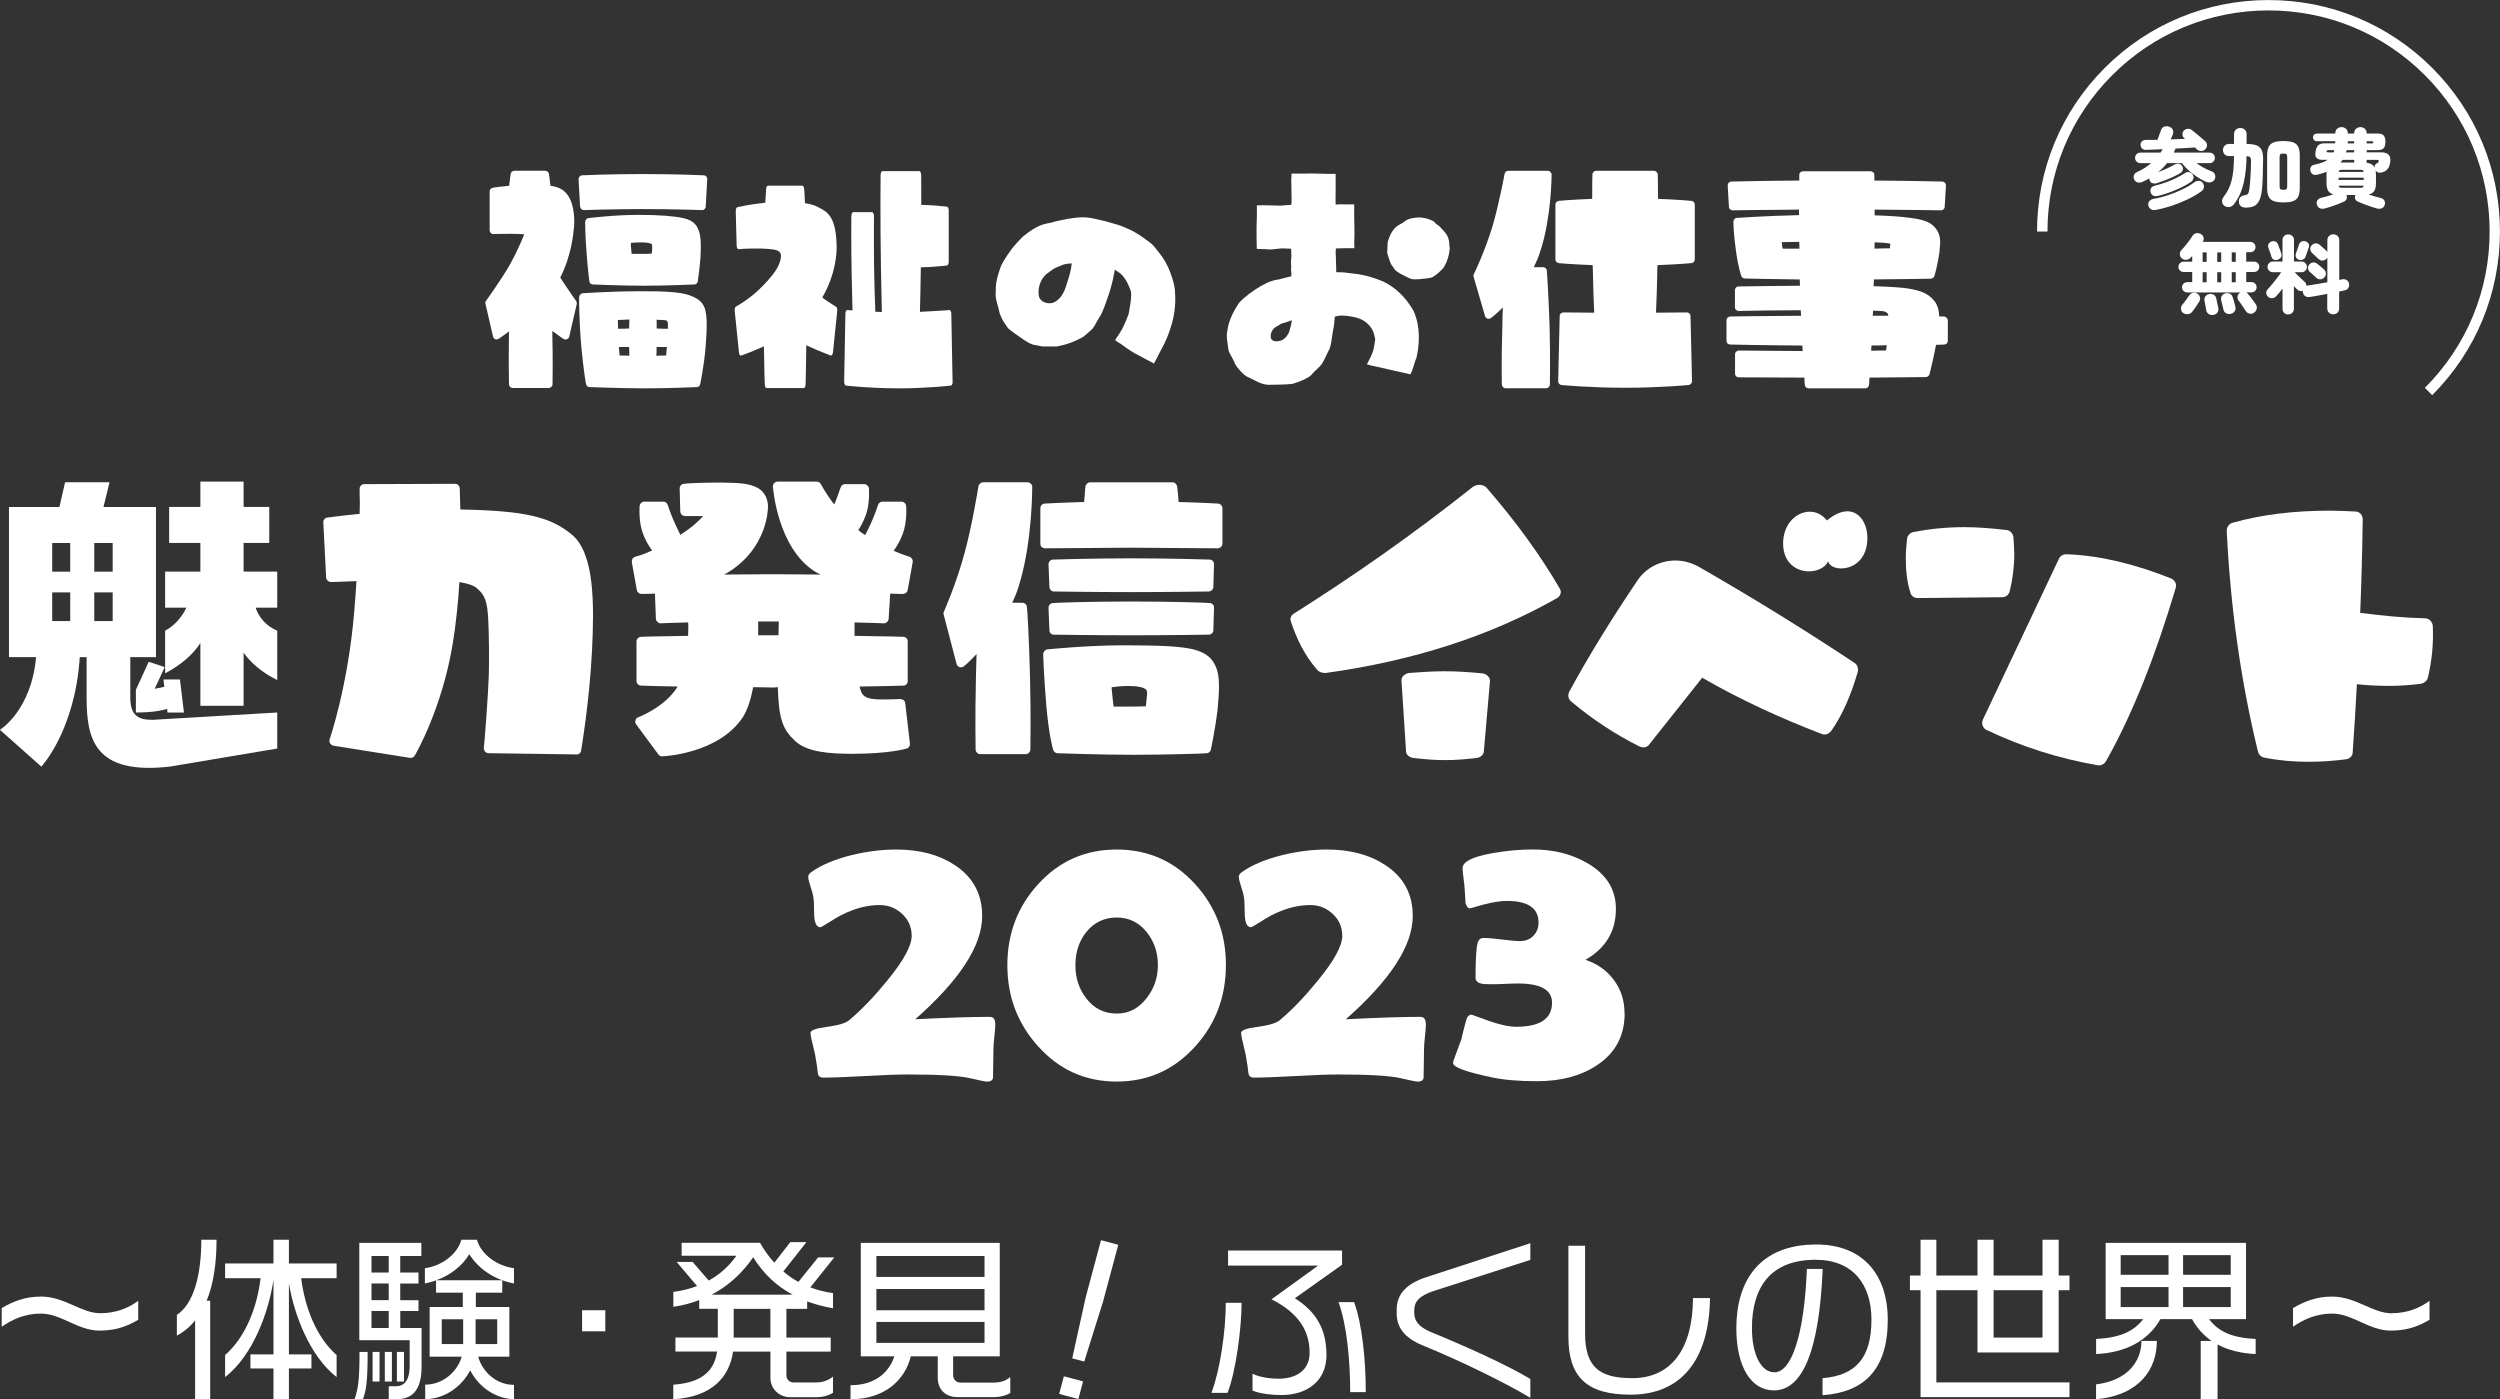 <?xml version="1.0" encoding="UTF-8"?>
<svg id="_レイヤー_2" data-name="レイヤー 2" xmlns="http://www.w3.org/2000/svg" viewBox="0 0 479.47 268.36">
  <rect x="0" y="0" width="479.47" height="268.36" fill="#333333" stroke="none"/>
  <defs>
    <style>
      .cls-1 {
        fill: #fff;
      }
    </style>
  </defs>
  <g id="_レイヤー_1-2" data-name="レイヤー 1">
    <g>
      <g>
        <path class="cls-1" d="m110.48,57.72c.1.14.14.29.14.43v.14l-1.44,6.24c-.05.24-.24.43-.43.53-.24.1-.48.05-.67-.05-.1-.05-.91-.62-2.16-1.54.14,5.76.05,10.18.05,10.22,0,.38-.34.72-.72.72h-6.91c-.43,0-.72-.34-.72-.72,0-.05-.1-4.42,0-10.13-1.1.86-1.92,1.34-2.02,1.44-.19.1-.43.14-.62.05-.24-.1-.38-.29-.43-.53l-1.44-6.24s-.05-.1-.05-.14c0-.14.05-.29.14-.43.05-.05,2.88-3.98,4.56-6.91,1.3-2.3,2.3-4.66,2.78-5.86-.62-.05-1.54-.1-2.5-.1-2.26,0-3.36.05-3.36.05-.19.05-.38-.05-.53-.19s-.24-.34-.24-.53v-7.49c0-.34.29-.62.62-.67.1-.05,1.58-.24,3.12-.38.14-1.34.29-2.21.29-2.26.05-.38.38-.62.72-.62h5.9c.34,0,.67.24.72.62,0,.05.14.91.29,2.26.82.1,1.58.34,2.11.67,2.06,1.2,2.45,4.18,2.45,6.19,0,.96-.1,1.68-.14,1.82,0,.29-.38,4.7-2.54,8.93,1.49,2.3,3.02,4.46,3.02,4.46Zm.77-18.1l-.29-5.23c0-.19.1-.38.19-.53.14-.14.34-.24.53-.24.05,0,4.99-.24,11.62-.24s11.62.24,11.67.24c.19,0,.38.1.48.24.14.14.19.34.19.53l-.29,5.23c0,.38-.34.72-.72.67-.05,0-5.52-.19-11.33-.19s-11.23.19-11.28.19c-.38.05-.72-.29-.77-.67Zm23.91,19.49c.24.72.38,1.73.38,3.22,0,1.2-.1,2.69-.24,4.56-.29,3.22-.96,6.62-1.01,6.77-.05.34-.34.58-.67.58-.05,0-5.23.24-9.84.24s-10.66-.24-10.7-.24c-.34,0-.62-.24-.67-.53-.05-.1-.38-1.82-.91-7.1-.48-5.42-.43-9.6-.43-9.65.05-.38.34-.67.67-.72.05,0,5.47-.38,10.99-.38,4.75-.05,7.82.19,9.36.72,1.49.53,2.54,1.1,3.07,2.54Zm-1.15-14.88c.38.96.48,2.5.34,5.09-.19,2.5-.53,4.56-.53,4.66-.05.34-.34.58-.67.58-.05,0-5.47.24-9.6.24s-9.79-.24-9.84-.24c-.34,0-.62-.24-.67-.58,0-.1-.29-1.87-.53-5.33-.29-3.5-.29-6.1-.29-6.1,0-.05,0-.1.05-.14,0-.14.1-.19.14-.29t.05-.1c.1-.1.24-.19.38-.19.05,0,4.9-.62,9.65-.62,3.98,0,6.87.24,8.54.62,1.92.43,2.59,1.3,2.98,2.4Zm-15.46,18.82c.62,0,1.34,0,2.11-.05,0-.58.05-1.15.05-1.73-1.01.05-1.73.1-2.21.1,0,.48,0,1.1.05,1.68Zm.14,3.5c.05.72.1,1.25.14,1.63.38,0,1.1,0,1.87.05,0-.53,0-1.1-.05-1.68h-1.97Zm6.29-19.73c-.14-.1-.53-.34-2.06-.34-.58,0-1.3.05-1.92.1v.72c.05.62.1,1.06.14,1.39h2.02c.91,0,1.49,0,1.82-.05.05-.19.1-.48.1-.82v-.38c0-.29,0-.53-.1-.62Zm.91,21.41c.77-.05,1.54-.05,1.87-.05.05-.38.1-.96.14-1.63h-1.97c0,.58,0,1.15-.05,1.68Zm2.21-5.18v-.77c0-.82-.29-.82-.48-.86-.38-.05-1.01-.05-1.68-.1v1.68c.77.05,1.49.05,2.16.05Z"/>
        <path class="cls-1" d="m160.57,59.64l-.82,7.97c-.05.38-.24.62-.41.58-.05-.05-2.16-.77-4.7-1.97-.05,4.56-.14,7.49-.14,7.54-.02.38-.17.67-.36.67h-7.1c-.19,0-.36-.29-.36-.67,0-.05-.12-2.93-.17-7.34-2.33,1.06-4.2,1.73-4.37,1.78-.19.05-.36-.19-.41-.58l-.82-7.97c-.05-.38.07-.77.24-.86.05,0,2.9-1.58,5.21-4.03,1.25-1.3,2.62-2.83,3.12-4.27.36-.96.31-1.49.29-1.63-.07-.38-.22-.62-.79-.86-.96-.29-2.9-.34-3.7-.34-.94,0-2.33,0-3.62.14-.19,0-.36-.29-.38-.67l-.17-6.62c-.02-.38.12-.72.31-.77.02,0,2.47-.58,5.35-.86.1-1.63.17-2.59.17-2.69.02-.34.19-.58.36-.58h6.58c.17,0,.31.24.34.58.02.1.1,1.1.17,2.78,1.06.14,1.97.43,2.64.82,1.92.96,3.29,2.06,3.43,7.34.02,1.39-.14,5.42-2.76,9.94,1.44,1.06,2.62,1.73,2.62,1.73.19.1.31.48.26.86Z"/>
        <path class="cls-1" d="m182.72,73.18c0,.38-.14.72-.34.77-.05,0-4.46.53-10.06.53s-10.03-.53-10.08-.53c-.19-.05-.34-.38-.34-.77l.24-13.06c0-.19.05-.34.12-.48.07-.14.17-.19.26-.19,0,0,.38.05.98.1-.05-1.92-.12-4.51-.17-7.34-.1-6-.05-10.75-.05-10.8.02-.38.17-.72.36-.72h3.62c.1,0,.17.1.24.24.07.1.12.29.12.48,0,.05-.05,3.89.02,9.89.05,3.07.14,6.19.24,8.5.41,0,.82,0,1.25.05-.07-2.5-.12-5.28-.17-8.26-.17-10.03-.07-17.95-.07-18.05,0-.38.17-.72.36-.72h7.06c.19,0,.36.34.36.72,0,.05.02,2.26.02,5.76l1.54.05c1.27.05,3.36.29,3.38.29.19.05.34.34.34.72v9.84c0,.38-.14.67-.34.72-.02,0-1.63.19-3.31.29l-1.68.05c-.02.1-.02.19-.02.34-.05,2.98-.1,5.76-.17,8.21,3.17-.14,5.62-.34,5.64-.34.1,0,.19.05.26.19.07.14.12.29.12.48l.24,13.06Z"/>
        <path class="cls-1" d="m225.34,55.94c.38,4.08-.91,8.16-2.93,11.67-.34.72-.72,1.44-1.1,2.11-.62-.38-1.78-.91-2.69-1.44-1.2-.58-2.3-1.3-3.36-2.11-.43-.34-1.01-.58-1.39-.96.58-.91,1.25-1.78,1.68-2.78.34-.72.62-1.44.91-2.21.19-1.3.53-2.54.48-3.89,0-.62-.34-1.2-.58-1.78-.34-.72-.77-1.44-1.34-1.97-.38-.34-.82-.58-1.2-.86-.24,1.15-.43,2.3-.77,3.41-.34,1.3-.82,2.5-1.25,3.74-.29.72-.58,1.49-1.06,2.16-.53.77-.82,1.78-1.63,2.4-.43.34-.82.77-1.25,1.1-1.58.96-3.36,1.58-5.18,1.92h-2.59c-.48,0-.91-.19-1.34-.24-1.1-.1-1.97-.77-2.83-1.34-.86-.62-1.78-1.2-2.59-1.92-.53-.77-1.1-1.54-1.44-2.45-.24-.43-.24-.91-.38-1.34-.29-1.06-.67-2.11-.53-3.22-.05-1.15.14-2.3.48-3.36.24-.72.43-1.49.82-2.16.58-1.01,1.2-1.92,1.87-2.83.62-.77,1.3-1.49,2.02-2.21,1.2-.96,2.45-1.87,3.94-2.35.72-.24,1.49-.24,2.16-.53,1.73-.38,3.41-.77,5.18-.82,1.06-.05,2.16.19,3.17.43.96.19,1.87.43,2.78.72.96.24,1.92.58,2.83,1.01,1.54.62,2.93,1.63,4.27,2.64.67.48,1.15,1.15,1.63,1.78,1.06,1.25,1.87,2.69,2.4,4.22.38,1.1.77,2.26.82,3.46Zm-19.78-5.42c-.96.05-1.49.1-2.35.53-.43.14-.86.34-1.25.58-.43.34-.86.62-1.3.96-1.15,1.01-1.63,2.64-1.44,4.08.14.96,1.1,1.49,2.02,1.49.82.05,1.54-.48,2.06-1.06.72-.82,1.06-1.82,1.34-2.83.43-1.2.77-2.45.91-3.74Z"/>
        <path class="cls-1" d="m271.57,68.81c-.38,1.01-.58,2.06-1.06,2.98-1.34-.29-4.42-1.01-6.62-1.49-.58-.1-1.15-.24-1.73-.43.48-.96,1.06-1.92,1.3-3.02.1-.58.24-1.2.29-1.78-.1-.48-.19-.96-.38-1.44-.34-.86-1.01-1.63-1.82-2.11-.91-.58-1.97-.77-3.02-.91-.86-.1-1.73-.19-2.54.14-.05.86-.14,1.78-.34,2.69-.24,1.2-.24,2.45-.72,3.6-.48.86-.82,1.78-1.34,2.64-.58.86-1.49,1.44-2.16,2.3-.34.34-.77.48-1.15.72-.77.38-1.58.67-2.35.91-1.49.19-2.98.14-4.46.19-1.49.05-2.74-.86-4.03-1.44-.58-.19-1.01-.67-1.44-1.1-.53-.58-1.1-1.2-1.34-1.97-.34-.82-1.01-1.54-1.1-2.45-.1-1.1-.43-2.21-.19-3.26.1-.53.14-1.01.29-1.49.38-1.25.96-2.45,1.68-3.55.29-.53.72-.91,1.15-1.3,1.39-1.2,2.93-2.26,4.56-3.02.67-.29,1.39-.53,2.16-.62.82-.19,1.63-.43,2.45-.62.1-.43-.1-.91-.05-1.34.1-.58-.1-1.15,0-1.78.1-.58.05-1.49,0-2.16-.67,0-1.58-.1-1.97-.05-.77.05-1.54.24-2.3.19-.77-.1-1.54-.05-2.3-.1-.05-1.2-.05-2.74-.05-4.08.05-1.44.1-2.88.05-4.27,1.49-.05,2.88,0,4.27.05.77,0,1.49-.14,2.3-.14.1-.29.1-.58.1-.91-.05-1.1,0-2.21-.05-3.31-.05-.58.05-1.44.05-1.78h2.4c2.02-.1,4.03.1,6.05.05v3.31c-.05.86,0,1.73,0,2.59.67-.1,1.34-.05,1.97-.05h1.58c0,.43.05.91,0,1.39,0,1.2.05,2.4.05,3.6.05,1.15-.1,2.26,0,3.41h-1.73c-.58.05-1.2,0-1.82.05-.14.77.05,1.58,0,2.35,0,.72.1,1.49.05,2.21,1.2-.05,2.35.14,3.55.29,1.87.19,3.74.77,5.47,1.49,2.3,1.1,4.22,2.98,5.52,5.14.48.67.67,1.44.91,2.21.62,2.45.48,5.04-.1,7.49Zm-23.81-7.39c-.58.19-1.15.43-1.78.58-.24.05-.43.19-.67.34-.38.24-.86.43-1.15.82-.38.48-.58,1.15-.38,1.78.19.43.86.62,1.39.48.96-.05,1.68-.86,2.06-1.73.24-.72.43-1.49.53-2.26Zm30.29-13.73c-.14,1.34-.53,2.69-1.3,3.79-.53.53-1.06,1.1-1.73,1.49-.38.34-.96.34-1.44.43-.91.1-1.87.24-2.78.14-.77-.24-1.44-.67-2.16-1.01-.43-.29-1.01-.53-1.25-1.01-.19-.38-.53-.62-.67-1.01-.24-.53-.38-1.15-.58-1.68-.14-.38-.1-.77-.05-1.1.05-.58-.05-1.2.19-1.73.38-1.25,1.1-2.45,2.3-3.02.43-.19.77-.48,1.1-.72.48-.29,1.06-.43,1.63-.48,1.25-.24,2.54.1,3.65.67.24.24.43.48.72.67.48.24.77.77,1.2,1.15.58.58.96,1.34,1.06,2.16-.05.43.1.82.1,1.25Z"/>
        <path class="cls-1" d="m295.47,48.02c-.34,1.15-.82,2.21-1.3,3.22h1.78c.38,0,.67.29.72.62,0,.05.34,4.9.53,10.94.14,6.1.05,10.9.05,10.95,0,.38-.34.72-.72.72h-7.78c-.38,0-.67-.34-.72-.72,0-.05-.1-4.85.1-10.95,0-1.34.05-2.64.1-3.84-1.25,1.25-2.16,1.97-2.26,2.02-.19.14-.48.19-.67.14-.24-.1-.43-.29-.48-.48l-2.21-7.58c-.05-.14-.05-.34.05-.48.05-.05,2.06-4.22,3.55-9.07,1.25-4.22,2.35-10.08,2.35-10.13.05-.38.34-.62.72-.62h7.58c.19,0,.38.1.48.24.14.1.24.29.24.48,0,.34-.05,8.16-2.11,14.54Zm29.57-8.78v10.51c0,.38-.29.67-.67.72-.05,0-2.64.24-6.48.38-.05.58-.05,1.15-.05,1.78-.05,2.59-.14,5.09-.24,7.34l5.9-.05c.38,0,.72.29.72.72l.29,12.48c0,.34-.29.67-.62.72-.05,0-5.42.53-12.24.53s-12.14-.53-12.19-.53c-.38-.05-.62-.38-.62-.72l.29-12.48c0-.43.34-.72.72-.72l5.9.05c-.1-2.26-.19-4.75-.24-7.34,0-.62-.05-1.2-.05-1.78-3.84-.14-6.48-.38-6.48-.38-.38-.05-.67-.34-.67-.72v-10.51c0-.38.29-.67.67-.72,0,0,2.59-.24,6.38-.38,0-2.88.05-4.61.05-4.66,0-.38.34-.72.72-.72h11.09c.38,0,.72.34.72.72,0,.05.05,1.78.05,4.66,3.79.14,6.34.38,6.38.38.38.05.67.34.67.72Z"/>
        <path class="cls-1" d="m373.57,61.42v3.94c0,.43-.34.72-.72.72,0,0-.58.05-1.54.05-.58,3.02-1.25,5.62-1.25,5.66-.1.29-.38.53-.72.53-.05,0-5.09.05-10.8.1-.05.86-.05,1.34-.1,1.39,0,.38-.34.67-.67.67h-10.94c-.34,0-.67-.29-.67-.67-.05-.05-.05-.53-.1-1.39l-12.58-.05c-.43,0-.72-.29-.72-.72v-3.7c0-.14.05-.34.19-.48.14-.14.34-.24.53-.24l12.24.1c0-.34,0-.72-.05-1.06-8.06-.05-13.78-.19-13.83-.19-.43,0-.72-.29-.72-.72v-3.94c0-.38.29-.67.72-.72.05,0,5.66-.1,13.58-.14,0-.34-.05-.72-.05-1.06-4.56,0-10.32.1-11.91.14-.19,0-.38-.1-.53-.24-.14-.1-.19-.29-.19-.48v-3.26c0-.38.29-.72.67-.72,2.21-.05,7.73-.1,11.81-.14,0-.38-.05-.77-.05-1.15v-.05c-5.52-.05-10.46-.19-10.56-.19-.29,0-.53-.19-.62-.43-.05-.05-.58-1.49-1.06-4.9-.48-3.41-.48-5.47-.48-5.57,0-.38.29-.72.67-.72.05,0,5.42-.38,11.91-.53v-1.06c-6.87.05-12.62.14-12.72.14-.38,0-.72-.29-.72-.67l-.24-4.08c0-.19.05-.38.19-.53.14-.14.34-.24.53-.24.05,0,5.57-.14,13.01-.19v-1.06c0-.43.34-.72.72-.72h12.96c.38,0,.72.29.72.72v1.06c7.49.05,12.96.19,13.01.19.19,0,.38.1.53.24.14.14.19.34.19.53l-.24,4.08c0,.38-.34.67-.72.67-.1,0-5.81-.1-12.72-.14v1.1c2.88.1,5.14.24,6.77.48,3.22.38,4.27,1.1,5.04,2.16.86,1.15.86,2.26.62,4.42-.34,2.45-.91,4.46-.96,4.56-.1.29-.34.48-.67.53-.05,0-5.23.1-10.94.14v.05c0,.43-.05.82-.05,1.25,3.17.1,5.28.24,6.53.43,3.12.48,4.13,1.3,4.99,2.26.72.77,1.01,1.87,1.06,3.12h.91c.38.05.72.34.72.72Zm-32.21-13.73h.19-.19Zm3.7-1.3c-1.39,0-2.59.05-3.36.05.05.14.05.24.05.24.05.53.1.82.14,1.01h3.22c0-.43,0-.86-.05-1.3Zm13.83,20.88c1.39-.05,2.54-.05,2.83-.05.05-.24.1-.58.14-1.01-.91.05-1.92.05-2.93.05-.05.34-.05.67-.05,1.01Zm.29-6.72h2.98c-.05-.14-.05-.29-.1-.38-.05-.14-.34-.38-.86-.48-.38-.05-1.2-.1-1.97-.1,0,.34-.05.62-.05.96Zm.34-12.87c1.44-.05,2.59-.05,2.93-.05,0-.19.05-.43.1-.72,0-.1-.1-.24-.34-.24-.53-.1-1.44-.14-2.69-.19v1.2Z"/>
      </g>
      <g>
        <path class="cls-1" d="m24.99,133.77c0,3.33,1.38,4.29,4.22,4.29l23.96-1.41v6.91l-20.56,3.46c-14.54,1.67-16-5.32-16-13.25v-7.74h-1.31c-.92,14.14-7.37,21-7.37,21l-7.95-7.06s6.02-3.64,6.94-13.94H1.72v-28.8h9.68l1.08-4.74h8.52l-1.15,4.74h10.06v28.8h-4.92v7.74Zm-11.52-24.13v-5.5h-3.46v5.5h3.46Zm0,9.47v-5.5h-3.46v5.5h3.46Zm8.14-9.47v-5.5h-3.53v5.5h3.53Zm0,9.47v-5.5h-3.53v5.5h3.53Zm9.98,8.83l-1.92,4.16c.77-.13,1.38-.26,1.84-.38l-.15-1.41h3.15l.77,6.34h-3.15l-.08-.7c-1,.32-2.84.7-5.99.7v-4.35l2.46-5.38,3.07,1.02Zm15.13-23.81v5.5h6.45v6.91h-4.15c.61,1.86,2,3.52,4.15,4.42v9.47c-3.07-1.54-5.07-3.33-6.45-5.25v10.18h-8.29v-12.03c-1.31,2.05-3.46,4.03-6.76,5.82v-8.19c1.69-.9,3.23-2.56,4.07-4.42h-4.07v-6.91h6.76v-5.5h-5.99v-6.91h5.99v-4.86h8.29v4.86h4.92v6.91h-4.92Z"/>
        <path class="cls-1" d="m113.55,124.59c-.48,10.02-2.1,19.26-2.1,19.38-.06.42-.48.78-.9.72l-16.86-.24c-.24,0-.48-.12-.66-.3-.12-.18-.24-.42-.24-.66.06-.12.84-10.14.96-13.98.06-2.34.06-7.98-.12-10.8-.18-3.18-.54-4.56-2.22-5.94-.66-.54-1.86-.9-3.3-1.14-.24,3.9-.66,8.1-1.32,12.06-2.04,12.18-7.02,20.88-7.26,21.24-.18.3-.54.48-.9.42l-14.7-2.34c-.24-.06-.48-.24-.6-.42-.18-.24-.18-.54-.12-.78.06-.12,3.6-10.56,4.74-24.66.18-2.1.3-3.96.42-5.7-1.38.06-2.94.12-4.86.18-.48,0-.9-.36-.96-.84l-.54-10.56c-.06-.48.3-.9.72-.96.06,0,2.52-.36,6.24-.72.06-1.44.06-2.7,0-3.96v-.84c0-.54.42-.9.9-.9l17.4-.06c.48,0,.84.36.9.84,0,.06.06,1.56.12,4.08,12.36.24,17.28,1.38,21.42,4.86,4.32,3.6,4.26,13.26,3.84,22.02Z"/>
        <path class="cls-1" d="m173.61,134.85l.9,7.74c.06.42-.18.84-.6.96-.12.06-3.48,1.02-10.32,1.02-4.44,0-8.88-.3-11.16-2.52-2.16-2.04-3.06-3.9-3.24-9.9v-.36c-.36.06-.72.06-1.08.06-1.26,0-2.46-.06-3.66-.06-.42,2.28-1.08,4.32-1.98,5.76-4.62,6.96-15,7.5-15.42,7.5-.3.06-.6-.12-.78-.36l-4.26-5.76c-.18-.24-.24-.54-.12-.78.06-.3.24-.48.54-.6.06,0,5.16-1.98,7.5-5.82,0,0,0-.06.06-.06-4.32-.06-6.96-.18-7.02-.18-.48,0-.9-.36-.9-.9v-7.56c0-.48.42-.9.9-.9.06,0,3.54-.12,9-.18.06-1.32.06-2.28,0-2.58-3.12.06-5.22.18-5.28.18-.24,0-.48-.12-.6-.3-.18-.12-.3-.36-.3-.6l-.18-4.8c-1.5.06-2.52.06-2.64.06-.42-.06-.78-.36-.84-.78l-.96-5.34v-.12c0-.42.24-.78.66-.9,1.2-.3,2.22-.72,3.24-1.2-.54-.72-1.26-1.86-1.74-3.18-.9-2.34-.66-5.22-.66-5.34.06-.48.42-.84.9-.84h3.66c.36,0,.72.24.84.66,0,0,.6,1.8,1.14,3,.42.96.96,2.04,1.26,2.7,2.22-1.38,3.6-2.7,4.38-3.6h-3.42c-.54,0-.9-.36-.96-.84l-.12-4.44c0-.48.36-.9.84-.9.12-.06,2.88-.24,7.08-.24,3.66.06,5.34.12,7.14,1.08,1.98,1.2,1.92,3.48,1.86,3.84,0,.54-.3,7.56-7.26,12.06-.36.24-.78.48-1.14.66,2.76,0,5.94-.06,9.24-.06s6.42.06,9.24.06c-.36-.18-.78-.42-1.2-.66-7.02-4.62-7.86-15.72-7.92-16.2,0-.24.06-.48.24-.66.18-.18.42-.3.66-.3h7.5c.36,0,.66.18.84.54,0,0,.9,1.74,2.52,3.84,0-.06.06-.18.12-.24.54-1.26,1.08-3.06,1.14-3.06.12-.36.42-.6.84-.6h3.66c.42,0,.84.36.9.78,0,.12.24,3.06-.66,5.34-.42,1.08-.9,1.98-1.38,2.7.42.36.84.66,1.32.96.3-.6.9-1.74,1.32-2.76.54-1.2,1.14-3,1.14-3,.12-.42.48-.66.84-.66h3.66c.48,0,.84.36.9.84,0,.12.24,3-.66,5.34-.48,1.38-1.2,2.52-1.74,3.24.96.42,1.98.84,3.06,1.14.42.18.66.6.6,1.02l-.96,5.34c-.06.42-.42.72-.84.78-.12,0-1.08,0-2.52-.06l-.3,4.86c-.06.48-.48.84-.96.84-.06,0-2.28-.12-5.58-.18v2.58c5.7.06,9.3.18,9.36.18.48,0,.84.42.84.9v7.56c0,.54-.36.9-.84.9-.06,0-3.3.12-8.4.18.12.42.18.72.3.96.42,1.02,1.14,1.38,3.12,1.5,1.68.06,4.32-.06,4.38-.06.48,0,.9.3.96.78Zm-28.2-15.66v2.64h3.9c0-1.08.06-1.98.06-2.64h-3.96Zm10.32-25.92h.06c-.06-.06-.06-.12-.06-.12v-.06.18Z"/>
        <path class="cls-1" d="m195.63,111.58c-.36,1.38-.9,2.76-1.5,4.02h1.92c.48,0,.9.36.9.84.06.06.42,6.06.6,13.62.18,7.62.06,13.62.06,13.68,0,.48-.42.9-.9.9h-8.7c-.48,0-.9-.42-.9-.9,0-.06-.12-6.06.06-13.68.06-1.62.06-3.18.12-4.62-1.32,1.44-2.28,2.22-2.4,2.34-.24.18-.54.24-.84.18-.3-.12-.54-.36-.6-.66l-2.46-9.42c-.06-.18-.06-.42.06-.6,0-.06,2.34-5.22,3.96-11.28,1.44-5.28,2.64-12.66,2.64-12.72.06-.42.48-.78.9-.78h8.52c.24,0,.48.12.66.3.18.18.24.36.24.6,0,.42,0,10.2-2.34,18.18Zm38.82-14.1v6.78c0,.24-.12.48-.3.66-.18.12-.36.24-.6.24l-16.68-.12-16.44.12c-.24,0-.48-.12-.66-.24-.18-.18-.24-.42-.24-.66v-6.78c0-.48.36-.9.84-.9.06,0,3-.18,7.56-.3.12-1.86.24-2.88.24-3,.12-.42.48-.78.9-.78h15.78c.48,0,.84.36.9.78,0,.06.18,1.08.3,3,4.56.12,7.5.3,7.56.3.42,0,.84.42.84.9Zm-1.14,30.72c.3.78.48,1.86.48,3.42,0,1.26-.12,2.82-.3,4.74-.36,3-1.2,7.2-1.26,7.38-.06.42-.42.72-.84.72-.06.06-7.74.3-14.04.3s-14.46-.3-14.52-.3c-.42,0-.72-.3-.84-.66-.06-.12-.84-2.88-1.32-8.52-.48-5.58-.6-9.78-.6-9.78,0-.48.36-.9.84-.96.06,0,7.44-.78,14.76-.78s10.98.24,13.2.78c2.76.72,3.78,1.92,4.44,3.66Zm-32.04-15.66l-.18-4.26c0-.54.36-.96.9-.96.06,0,7.08-.24,14.94-.24s15,.24,15.06.24c.48,0,.9.42.84.96l-.12,4.26c0,.48-.42.9-.9.9-.06,0-7.92.12-14.88.12s-14.7-.12-14.82-.12c-.48,0-.84-.42-.84-.9Zm-.18,4.02c0-.48.36-.9.9-.9.06-.06,7.08-.3,14.94-.3s15,.24,15.06.3c.48,0,.9.42.84.9l-.12,4.32c0,.48-.42.84-.9.84-.06,0-7.92.12-14.88.12s-14.7-.12-14.82-.12c-.48,0-.84-.36-.84-.84l-.18-4.32Zm18.9,16.08c-.06-.18-.12-.66-1.44-.9-.42-.12-1.38-.18-2.16-.18-1.2,0-2.34.12-3.18.24v.36c.12,1.5.3,2.64.36,3.36h3.18c1.56,0,2.52-.06,3-.06.06-.42.12-.96.18-1.56v-.18c.06-.3.06-.54.06-.72v-.36Z"/>
        <path class="cls-1" d="m254.04,129.06c-.58,0-1.16-.24-1.45-.64-2.31-2.64-3.86-5.76-5.01-9.2,0-.16-.1-.24-.1-.4,0-.48.29-.96.77-1.2,11.28-7.12,22.75-15.12,34.22-24.24.39-.24.77-.4,1.25-.4.58,0,1.16.24,1.45.64,5.69,6.56,10.31,12.96,13.98,19.28.1.16.19.4.19.64,0,.48-.29.96-.77,1.2-12.82,7.28-27.57,12-44.25,14.32h-.29Zm15.62,14.96l-.87-13.44v-.16c0-.72.77-1.28,1.54-1.36,2.22-.16,4.53-.32,6.65-.32,2.51,0,4.82.16,7.23.4.96.08,1.64.8,1.54,1.6l-1.16,13.28c0,.72-.67,1.28-1.45,1.36-2.02.24-4.05.4-5.98.4-2.02,0-3.95-.16-5.98-.4-.87-.08-1.54-.64-1.54-1.36Z"/>
        <path class="cls-1" d="m301.34,134.54c-.4-.32-.56-.72-.56-1.2,0-.16.08-.4.16-.64,3.6-6.64,7.92-13.68,13.04-21.28,1.68-2.56,4.48-3.92,7.36-3.92,1.44,0,2.96.4,4.32,1.12,10.32,5.92,20.32,12.08,30.08,18.56.48.32.72,1.04.56,1.68-1.28,4.4-2.96,8.32-5.12,11.36-.48.56-1.12.8-1.76.56-7.92-3.04-15.6-6.56-22.96-10.8l-10.16,12.8c-.24.4-.72.56-1.12.56-.24,0-.48-.08-.72-.16-4.64-2.32-9.04-5.2-13.12-8.64Zm45.6-24.96c-2.4,0-4.96-1.6-4.96-5.36s2.56-6.08,5.12-6.08c1.2,0,2.4.56,3.28,1.68,1.44-1.2,2.8-1.76,3.92-1.76,2.32,0,3.84,2.32,3.84,5.12,0,4.24-2.8,5.84-5.04,5.84-1.2,0-2.24-.48-2.48-1.36-.56,1.2-2.08,1.92-3.68,1.92Z"/>
        <path class="cls-1" d="m367.83,114.7c-.72,0-1.28-.4-1.44-1.04-.64-2-.88-4.16-.88-6.4,0-1.28.08-2.56.24-3.92.08-.64.56-1.12,1.12-1.28,3.28-.64,6.56-.96,9.84-.96,2.72,0,5.44.24,8.16.56.64.08,1.2.64,1.28,1.36.08,1.12.16,2.16.16,3.2,0,2.56-.32,4.96-.88,7.2-.16.64-.72,1.12-1.44,1.12l-16.16.16Zm13.12,25.28c-.48-.24-.8-.8-.8-1.28,0-.24.08-.48.16-.72l14.56-30.8c.24-.56.8-.88,1.44-.88,6.72.24,13.44,2,20.08,4.64.72.32,1.12,1.04.88,1.84-3.76,12.64-8.16,24-13.36,33.2-.32.56-.96.88-1.52.8-7.44-1.28-14.56-3.52-21.44-6.8Z"/>
        <path class="cls-1" d="m465.62,130.02c-.16.56-.64.96-1.28,1.12-1.92.24-3.92.4-6,.4s-4.16-.08-6.32-.32c-.24,4.4-.48,8.72-.8,13.04,0,.72-.56,1.28-1.28,1.36-2.4.32-4.8.48-7.2.48-2.88,0-5.68-.24-8.48-.8-.56-.08-1.04-.56-1.2-1.12-3.28-13.44-5.28-27.6-6-42.4,0-.72.48-1.36,1.12-1.52,5.68-1.6,11.92-2.32,18.56-2.32,1.6,0,3.28.08,4.96.16.88,0,1.44.72,1.44,1.52-.08,6.08-.24,12.08-.48,17.92,4.4.56,8.48.96,12.4,1.04.8,0,1.44.64,1.52,1.44.16,3.44-.16,6.72-.96,10Z"/>
      </g>
      <g>
        <path class="cls-1" d="m190.89,196.33c0,.54-.06,1.35-.18,2.43-.12,1.08-.18,1.9-.18,2.46s-.01,1.45-.04,2.65c-.02,1.21-.04,2.1-.04,2.69s-.39.88-1.16.88c-.28,0-1.38-.22-3.3-.67-2.13-.47-6.12-.7-11.95-.7-1.81,0-4.51.1-8.12.3-3.61.2-6.29.3-8.05.3-.61,0-.95-.29-1.02-.88-.07-.8-.25-1.98-.53-3.55-.59-2.39-.88-3.76-.88-4.11,0-.52.98-.9,2.95-1.16,2.3-.3,3.77-.73,4.43-1.27,2.37-1.99,4.79-4.51,7.28-7.56,3.16-3.84,4.75-6.73,4.75-8.65,0-1.66-.6-3.06-1.81-4.2-1.21-1.14-2.64-1.71-4.31-1.71-1.88,0-3.74.38-5.59,1.12-1.24.47-2.54,1.15-3.9,2.04-1.15.73-1.78,1.09-1.9,1.09-.8,0-1.2-.94-1.2-2.81,0-1.45-.06-2.51-.18-3.16-.05-.3-.22-.94-.53-1.9-.28-.82-.42-1.43-.42-1.83,0-.3.2-.6.6-.88,1.95-1.38,4.55-2.47,7.8-3.27,2.91-.7,5.73-1.05,8.47-1.05,4.45,0,8.18.98,11.18,2.95,3.54,2.3,5.31,5.57,5.31,9.81,0,5.65-4.28,12.25-12.83,19.79,6.07-.3,10.83-.46,14.27-.46.7,0,1.05.43,1.05,1.3Z"/>
        <path class="cls-1" d="m235.11,185.11c0,6.05-1.96,11.24-5.87,15.57-4.06,4.5-9.08,6.75-15.08,6.75s-11.02-2.25-15.05-6.75c-3.94-4.34-5.91-9.53-5.91-15.57s1.97-11.25,5.91-15.54c4.03-4.43,9.05-6.64,15.05-6.64s11.02,2.21,15.05,6.64c3.94,4.31,5.91,9.49,5.91,15.54Zm-13.04,0c0-2.41-.7-4.51-2.11-6.29-1.5-1.9-3.43-2.85-5.8-2.85s-4.36.94-5.84,2.81c-1.38,1.73-2.07,3.84-2.07,6.33s.69,4.56,2.07,6.36c1.5,1.95,3.45,2.92,5.84,2.92s4.22-1,5.77-2.99c1.43-1.83,2.14-3.93,2.14-6.29Z"/>
        <path class="cls-1" d="m273.47,196.33c0,.54-.06,1.35-.18,2.43-.12,1.08-.18,1.9-.18,2.46s-.01,1.45-.04,2.65c-.02,1.21-.04,2.1-.04,2.69s-.39.88-1.16.88c-.28,0-1.38-.22-3.3-.67-2.13-.47-6.12-.7-11.95-.7-1.81,0-4.51.1-8.12.3-3.61.2-6.29.3-8.05.3-.61,0-.95-.29-1.02-.88-.07-.8-.25-1.98-.53-3.55-.59-2.39-.88-3.76-.88-4.11,0-.52.98-.9,2.95-1.16,2.3-.3,3.77-.73,4.43-1.27,2.37-1.99,4.79-4.51,7.28-7.56,3.16-3.84,4.75-6.73,4.75-8.65,0-1.66-.6-3.06-1.81-4.2-1.21-1.14-2.64-1.71-4.31-1.71-1.88,0-3.74.38-5.59,1.12-1.24.47-2.54,1.15-3.9,2.04-1.15.73-1.78,1.09-1.9,1.09-.8,0-1.2-.94-1.2-2.81,0-1.45-.06-2.51-.18-3.16-.05-.3-.22-.94-.53-1.9-.28-.82-.42-1.43-.42-1.83,0-.3.2-.6.6-.88,1.95-1.38,4.55-2.47,7.8-3.27,2.91-.7,5.73-1.05,8.47-1.05,4.45,0,8.18.98,11.18,2.95,3.54,2.3,5.31,5.57,5.31,9.81,0,5.65-4.28,12.25-12.83,19.79,6.07-.3,10.83-.46,14.27-.46.7,0,1.05.43,1.05,1.3Z"/>
        <path class="cls-1" d="m311.59,194.32c0,4.34-1.79,7.68-5.38,10.02-3.05,2.02-6.86,3.02-11.43,3.02-3.52,0-6.41-.25-8.68-.74-4.95-1.03-7.42-1.95-7.42-2.74,0-.14.05-.35.14-.63.33-.87.81-2.17,1.44-3.9.19-.87.52-2.16.98-3.87.21-.59.56-.88,1.05-.88-.07,0,.98.39,3.15,1.16s3.94,1.16,5.33,1.16c4.59,0,6.89-1.53,6.89-4.61,0-2.46-2.18-3.69-6.54-3.69-.59,0-1.36.02-2.32.07-.96.05-1.59.07-1.9.07-1.43,0-2.21-.01-2.36-.04-1.03-.12-1.55-.52-1.55-1.2,0-3.59.14-5.84.42-6.75.19-.59.56-.88,1.12-.88.8,0,1.97.1,3.53.3,1.56.2,2.72.3,3.5.3,1.01,0,1.85-.33,2.51-1s1-1.52,1-2.55c0-2.77-2.02-4.15-6.05-4.15-1.69,0-3.97.46-6.86,1.37-.12.02-.22.04-.32.04-.3,0-.56-.33-.77-.98-.05-.98-.12-2.11-.21-3.38-.02-.28-.09-.84-.21-1.69-.09-.68-.14-1.23-.14-1.65,0-1.24,1.92-2.2,5.77-2.88,2.65-.47,5.21-.7,7.7-.7,3.98,0,7.48.88,10.48,2.64,3.63,2.11,5.45,5.03,5.45,8.75,0,4.29-1.95,7.55-5.84,9.77,2.3.77,4.12,2.07,5.47,3.9s2.02,3.94,2.02,6.33Z"/>
      </g>
      <g>
        <g>
          <path class="cls-1" d="m413.78,35.1c-.37.11-.69.12-.95.04-.26-.08-.44-.26-.55-.53-.05-.15-.08-.29-.07-.41-.21.12-.43.24-.65.36s-.45.23-.68.33c-.33.15-.64.18-.94.09s-.51-.29-.64-.58c-.12-.3-.13-.58-.02-.84s.33-.47.67-.61c.46-.2.91-.44,1.35-.72s.86-.6,1.25-.94h-2.06c-.27,0-.51-.1-.71-.3-.2-.2-.3-.43-.3-.71s.1-.52.3-.72c.2-.19.43-.29.71-.29h3.88c.15-.23.29-.45.39-.66-.61.03-1.2.06-1.75.08s-1.03.04-1.44.05c-.31.01-.55-.07-.74-.25-.19-.18-.29-.42-.3-.72-.01-.25.08-.47.26-.65.19-.18.43-.28.72-.29.32,0,.67,0,1.05,0,.38,0,.79-.01,1.22-.02.07-.19.15-.42.25-.69s.19-.52.27-.74.13-.35.14-.38c.13-.4.36-.64.67-.73s.63-.08.94.04c.35.12.58.33.68.63s.1.6-.02.9c-.03.08-.09.2-.17.38-.08.18-.15.35-.23.51.48-.01.96-.03,1.44-.05.48-.02.92-.04,1.34-.05l-.16-.13c-.21-.16-.33-.38-.36-.66-.03-.27.05-.53.25-.76.16-.2.4-.32.7-.37s.57.02.81.21c.21.15.48.37.81.64.33.27.66.55.99.83.33.28.59.51.79.68.23.21.35.47.36.77.01.31-.11.58-.36.82-.22.21-.49.31-.81.3-.32-.01-.59-.13-.81-.35-.09-.1-.2-.21-.33-.33-.47.03-1.03.07-1.69.11s-1.33.07-2.05.11c-.04.13-.1.26-.16.39-.06.13-.12.26-.17.38h6.88c.29,0,.52.1.72.29.19.19.29.43.29.72s-.1.51-.29.71c-.19.2-.43.3-.72.3h-2.5c.42.33.87.62,1.36.88.49.26,1.02.5,1.59.72.27.11.47.31.58.61.11.3.09.59-.05.87-.16.32-.41.51-.75.58-.33.07-.67.04-1-.11-.5-.22-1.04-.52-1.62-.9-.58-.38-1.12-.8-1.64-1.27-.52-.47-.94-.93-1.28-1.39h-2.85c-.48.61-1.05,1.19-1.71,1.73.56-.21,1.12-.44,1.69-.7s1.06-.51,1.46-.75c.24-.14.5-.19.78-.16.28.04.5.18.65.42.16.24.21.49.15.75-.07.26-.21.46-.44.6-.41.25-.86.5-1.37.73s-1.03.46-1.56.66c-.53.2-1.04.38-1.52.53Zm-.31,5.15c-.4.08-.72.03-.97-.13-.25-.16-.41-.41-.48-.72-.05-.32.01-.59.2-.82.19-.23.45-.38.79-.44.92-.15,1.87-.39,2.84-.72.97-.32,1.89-.7,2.77-1.13s1.63-.88,2.25-1.35c.27-.2.57-.28.88-.26.31.02.56.16.73.41.17.24.24.51.21.81-.04.3-.17.54-.4.72-.75.56-1.62,1.08-2.61,1.56-.99.48-2.03.9-3.1,1.26-1.07.36-2.11.63-3.11.81Zm.41-2.68c-.76.16-1.23-.07-1.42-.71-.09-.29-.06-.55.09-.78.15-.24.39-.39.72-.47.67-.15,1.35-.36,2.05-.61.7-.25,1.37-.53,2.01-.84s1.2-.62,1.69-.94c.25-.19.52-.26.8-.21.28.05.5.19.67.44.19.26.25.53.18.79s-.22.48-.48.66c-.53.36-1.15.72-1.87,1.06-.72.35-1.46.66-2.23.94-.77.28-1.5.5-2.2.67Z"/>
          <path class="cls-1" d="m430.69,39.82c-.36,0-.66-.09-.9-.27-.24-.18-.37-.45-.4-.81-.03-.35.05-.64.24-.87.19-.23.49-.37.88-.43.21-.03.37-.08.48-.14.11-.06.2-.18.26-.37s.13-.48.18-.87c.03-.21.07-.52.1-.93.03-.41.06-.87.09-1.37s.05-1.01.07-1.52c.02-.51.03-.97.03-1.37,0-.33-.05-.56-.16-.7-.1-.14-.34-.21-.7-.22-.02,1.98-.21,3.74-.58,5.26-.36,1.52-.98,2.85-1.86,3.99-.21.27-.49.44-.83.5-.35.06-.66,0-.95-.21-.26-.19-.42-.44-.46-.76s.03-.6.21-.86c.39-.52.72-1.04.99-1.56.26-.53.47-1.1.62-1.71.15-.61.27-1.3.34-2.06s.11-1.63.12-2.61h-.97c-.35,0-.63-.11-.84-.34-.21-.22-.31-.5-.31-.81s.1-.59.31-.82c.21-.23.49-.35.84-.35h.97v-1.86c0-.37.12-.67.35-.88.23-.21.52-.32.86-.32s.61.11.85.32c.24.21.35.51.35.88v1.86c.79,0,1.41.09,1.88.26s.79.47,1,.9c.2.42.3,1.02.29,1.78-.01,1.13-.03,2.21-.07,3.24-.03,1.03-.08,1.88-.15,2.53-.1.92-.27,1.63-.52,2.14-.25.5-.58.86-1,1.06-.42.2-.96.3-1.6.3Zm7.25-1c-.79,0-1.41-.08-1.87-.25s-.78-.46-.97-.88c-.19-.42-.29-.98-.29-1.69v-6.12c0-.72.1-1.29.29-1.7.19-.41.52-.7.97-.87s1.08-.26,1.87-.26,1.41.09,1.87.26.78.46.97.87c.19.41.29.98.29,1.7v6.12c0,.71-.1,1.28-.29,1.69-.19.42-.52.71-.97.88s-1.08.25-1.87.25Zm0-2.42c.3,0,.49-.04.58-.12.09-.08.14-.28.14-.58v-5.54c0-.3-.05-.49-.14-.58-.09-.09-.29-.13-.58-.13s-.51.04-.6.13-.14.28-.14.58v5.54c0,.31.05.5.14.58.09.08.29.12.6.12Z"/>
          <path class="cls-1" d="m445.89,39.97c-.37.1-.69.09-.95-.02-.26-.11-.46-.33-.58-.66-.1-.32-.07-.6.09-.86.16-.25.4-.42.72-.49.34-.08.72-.17,1.13-.29s.82-.24,1.22-.39c-.48-.12-.82-.35-1.02-.69-.2-.34-.3-.84-.3-1.5v-1.87c0-.09,0-.18.02-.25-.53.21-1.1.39-1.73.54-.34.08-.63.07-.86-.03-.24-.1-.4-.3-.5-.61-.1-.28-.08-.55.04-.79.13-.24.34-.39.65-.46.58-.12,1.08-.26,1.51-.41.43-.15.79-.33,1.1-.54h-1.05c-.46,0-.82-.11-1.07-.34-.25-.22-.32-.63-.21-1.23.09-.58.27-.99.54-1.23.27-.24.65-.36,1.12-.36h2.11c0-.07,0-.13,0-.2,0-.07,0-.14,0-.21h-3.55c-.2,0-.37-.07-.51-.21-.14-.14-.21-.31-.21-.52s.07-.38.22-.53.34-.21.57-.21h3.49v-.05c0-.36.12-.65.35-.86.24-.21.52-.32.85-.32s.61.11.85.32c.24.21.35.5.35.86v.05h1.22v-.05c0-.36.12-.65.35-.86s.52-.32.86-.32.61.11.84.32.35.5.35.86v.05h2.11c.53,0,.9.12,1.13.35.23.23.35.65.35,1.25s-.12,1-.35,1.23c-.24.23-.63.35-1.19.35h-2.04v.43h2.78c1.33,0,1.9.61,1.73,1.84-.07.5-.19.9-.38,1.18-.19.29-.41.49-.67.62-.26.13-.53.21-.81.26-.42.05-.74-.1-.95-.46.02.12.04.25.05.39s.02.28.02.44v1.6c0,.67-.11,1.18-.32,1.52-.21.35-.58.57-1.09.68.38.14.78.27,1.18.38.41.11.77.2,1.1.28.32.07.56.23.72.48.16.26.19.55.09.86-.11.33-.3.55-.57.66-.27.11-.59.12-.96.02-.34-.1-.74-.22-1.19-.37-.46-.15-.9-.31-1.34-.48-.44-.17-.81-.33-1.12-.47-.25-.12-.41-.3-.49-.53-.07-.24-.06-.47.04-.72h-1.71c.1.24.11.48.04.72-.07.24-.23.41-.48.53-.3.14-.67.3-1.11.47-.44.17-.89.33-1.34.48-.45.15-.85.27-1.2.37Zm.58-10.74h1.08c.02-.07.05-.13.07-.21s.05-.15.06-.22h-1.12c-.11,0-.19.01-.24.03-.05.02-.08.08-.11.18-.02.09,0,.15.05.17.06.03.12.04.2.04Zm2.04,5.28h4.82v-.43h-4.82v.43Zm.02-1.53h4.79c-.02-.19-.09-.3-.21-.35-.11-.05-.31-.07-.6-.07h-3.16c-.29,0-.49.02-.61.07s-.19.17-.21.35Zm.82,3.04h3.16c.29,0,.49-.02.6-.07.12-.05.18-.16.21-.34h-4.79c.02.18.09.29.21.34s.32.07.61.07Zm-.46-4.85h2.62v-.51h-2.22c-.07.09-.13.17-.2.25-.07.08-.13.17-.2.25Zm1.05-1.94h1.56v-.43h-1.45c-.01.08-.03.15-.05.22-.02.07-.04.14-.07.21Zm.31-1.73h1.25v-.41h-1.23c0,.08,0,.15,0,.21,0,.07,0,.13,0,.2Zm3.64,0h1.04c.15,0,.23-.07.23-.2,0-.14-.08-.21-.23-.21h-1.04v.41Zm1.53,4.64c-.03-.39.12-.67.44-.82.22-.1.33-.23.35-.4.03-.18-.07-.26-.31-.26h-2.01v.56c.41.05.73.15.98.3s.43.35.55.62Z"/>
          <path class="cls-1" d="m432.3,59.99c-.27.18-.57.22-.89.15s-.56-.25-.72-.53c-.1-.15-.24-.36-.41-.62-.18-.26-.35-.51-.53-.77-.18-.25-.32-.46-.44-.61-.17-.23-.22-.49-.18-.77.04-.28.18-.5.41-.65l.15-.1h-10.2c-.27,0-.51-.1-.71-.29s-.3-.43-.3-.7.1-.51.3-.7.43-.29.71-.29h.95v-1.94h-1.65c-.27,0-.51-.1-.7-.29s-.29-.42-.29-.7.1-.51.29-.7c.19-.19.42-.29.7-.29h1.65v-1.09s-.09.09-.13.13c-.04.04-.08.09-.12.15-.23.24-.51.39-.84.44s-.64-.05-.92-.29c-.23-.19-.35-.44-.36-.76-.01-.32.09-.58.3-.79.21-.22.45-.5.72-.83s.54-.67.79-1.01c.25-.34.45-.63.59-.86.19-.32.44-.5.76-.56.32-.05.61,0,.87.16.29.18.46.41.52.7.06.29,0,.56-.16.81h9.13c.29,0,.52.1.71.29.19.19.28.43.28.7s-.09.51-.28.7c-.19.19-.42.29-.71.29h-.79v1.81h1.51c.28,0,.52.1.71.29s.28.43.28.7-.09.51-.28.7c-.19.19-.42.29-.71.29h-1.51v1.94h1c.29,0,.52.1.71.29.19.19.28.43.28.7s-.09.51-.28.7c-.19.19-.42.29-.71.29h-1c.05.03.1.07.15.1.04.03.09.07.13.12.14.16.31.38.51.63.2.26.39.52.58.77.19.26.34.47.45.63.19.26.25.56.19.88-.06.32-.23.57-.52.75Zm-13.59.05c-.25-.19-.39-.44-.42-.76s.06-.6.25-.84c.12-.13.26-.3.42-.52.16-.21.32-.43.48-.66.16-.22.29-.41.4-.57.18-.26.41-.43.7-.51.29-.08.57-.04.85.11.27.14.45.37.53.67s.04.59-.12.86c-.1.16-.23.37-.4.62-.16.25-.33.5-.5.75-.17.25-.32.44-.44.58-.21.27-.48.44-.81.48-.33.05-.65-.03-.95-.24Zm3.73-9.82h.77v-1.81h-.77v1.81Zm0,3.92h.77v-1.94h-.77v1.94Zm2.06,6.25c-.32.07-.61.02-.88-.15s-.43-.41-.49-.72c-.01-.12-.04-.3-.09-.55-.05-.25-.1-.49-.14-.73s-.08-.42-.1-.54c-.07-.33-.01-.61.17-.86.17-.24.41-.39.71-.44.32-.07.61-.03.87.12.26.14.43.39.51.74.02.11.06.29.11.53.05.25.1.49.16.74.06.25.09.43.12.55.05.33,0,.61-.18.86s-.43.4-.76.46Zm.74-10.17h.76v-1.81h-.76v1.81Zm0,3.92h.76v-1.94h-.76v1.94Zm2.6,6.05c-.34.08-.64.04-.91-.12-.27-.15-.44-.38-.5-.69-.02-.12-.06-.3-.12-.53-.06-.24-.12-.47-.17-.7-.05-.23-.1-.41-.13-.53-.09-.33-.05-.62.1-.86.15-.25.38-.41.67-.49.32-.09.61-.07.88.06s.45.36.55.7c.04.11.1.29.17.53.07.24.13.48.2.72s.11.42.13.54c.09.32.05.61-.12.86-.17.26-.41.42-.73.5Zm.18-9.97h.77v-1.81h-.77v1.81Zm0,3.92h.77v-1.94h-.77v1.94Z"/>
          <path class="cls-1" d="m438.86,60.32c-.31,0-.57-.1-.78-.3-.21-.2-.32-.47-.32-.81v-3.87c-.21.29-.42.56-.63.81-.21.26-.41.48-.6.67-.21.23-.47.35-.77.37-.31.02-.57-.08-.79-.29-.21-.2-.32-.44-.33-.72-.01-.29.09-.53.3-.72.23-.24.51-.56.83-.95.32-.39.64-.79.96-1.21.32-.42.58-.78.77-1.09h-1.6c-.27,0-.51-.1-.72-.3-.2-.2-.3-.45-.3-.73s.1-.53.3-.72c.2-.2.44-.3.72-.3h1.86v-4.11c0-.34.11-.61.32-.8s.47-.29.78-.29.57.1.78.29.32.46.32.8v4.11h1.45c.29,0,.53.1.73.3.2.2.3.44.3.72s-.1.53-.3.73c-.2.2-.45.3-.73.3h-1.32c.2.2.42.42.67.67.25.25.49.48.72.69s.41.38.53.49c.24.21.35.47.33.77.05-.02.11-.04.16-.05.05-.01.1-.02.16-.03.52-.08,1.1-.17,1.75-.28.65-.11,1.3-.22,1.95-.33v-4.74s-.05.09-.07.12c-.03.04-.06.07-.09.11-.21.21-.46.32-.76.34-.3.02-.55-.08-.76-.29-.08-.08-.2-.19-.38-.35-.17-.16-.35-.32-.52-.49s-.29-.28-.37-.35c-.21-.19-.32-.42-.33-.71s.08-.53.28-.74c.2-.22.44-.34.72-.36s.54.06.78.25c.09.08.22.19.39.35.18.15.35.31.53.46.18.15.31.27.4.36.03.04.07.08.1.12s.06.08.08.12v-2.27c0-.35.11-.63.34-.83.22-.2.49-.3.8-.3s.59.1.81.3c.22.2.33.48.33.83v7.62c.11-.02.21-.04.31-.07s.19-.04.28-.05c.31-.07.59-.02.84.15s.4.39.44.67c.05.31.02.58-.12.82s-.35.39-.66.46c-.16.04-.34.08-.53.12s-.38.08-.58.12v3.24c0,.35-.11.63-.33.83-.22.2-.49.3-.81.3s-.57-.1-.8-.3c-.22-.2-.34-.48-.34-.83v-2.78c-.59.11-1.18.22-1.76.32-.58.1-1.11.19-1.6.27-.35.06-.65,0-.89-.18s-.39-.43-.44-.77c-.01-.04-.02-.08-.02-.12v-.12c-.17.06-.35.07-.53.03-.18-.03-.35-.12-.5-.26-.08-.08-.18-.17-.3-.29-.12-.12-.24-.24-.36-.39v4.33c0,.34-.11.61-.32.81-.21.2-.47.3-.78.3Zm-1.94-10.53c-.27.11-.53.12-.78.02s-.41-.28-.5-.55c-.03-.12-.09-.3-.16-.53-.08-.23-.16-.46-.24-.69-.08-.23-.15-.41-.19-.53-.09-.25-.08-.49.03-.71.11-.22.29-.38.54-.48.29-.1.55-.1.78,0,.24.1.4.29.5.55.04.11.11.28.19.51.08.23.16.46.25.69.08.23.14.41.17.53.09.27.08.52-.03.72-.11.21-.3.36-.56.44Zm3.95.02c-.26-.1-.44-.26-.54-.49-.09-.23-.09-.47,0-.71.04-.12.1-.29.18-.52.08-.22.16-.45.24-.67.08-.22.14-.39.17-.51.09-.29.26-.48.52-.59.26-.11.51-.12.76-.03.25.09.44.24.56.45.12.21.13.47.03.76-.04.13-.11.32-.19.55s-.17.47-.25.71-.16.42-.21.55c-.09.22-.26.38-.51.49-.25.1-.51.11-.77,0Zm3.42,3.5c-.08-.08-.2-.19-.38-.35-.18-.15-.35-.31-.52-.47-.17-.16-.3-.27-.39-.34-.22-.18-.33-.41-.35-.69s.07-.53.25-.74c.2-.22.44-.35.71-.38.28-.03.54.04.78.23.1.07.24.17.41.32.17.15.35.3.53.44s.32.27.4.35c.22.21.33.46.35.76.01.3-.09.55-.3.77-.2.22-.44.34-.74.36-.3.02-.55-.07-.77-.28Z"/>
        </g>
        <path class="cls-1" d="m466.47,75.79l-1.41-1.41c8.01-8.01,12.42-18.66,12.42-29.98s-4.41-21.97-12.42-29.98-18.66-12.42-29.98-12.42-21.97,4.41-29.98,12.42-12.42,18.66-12.42,29.98h-2c0-11.86,4.62-23.01,13-31.39s19.54-13,31.39-13,23.01,4.62,31.39,13,13,19.54,13,31.39-4.62,23.01-13,31.39Z"/>
      </g>
    </g>
    <g>
      <path class="cls-1" d="m7.81,248.67c-2.86,0-5.2.85-7.48,2.21v3.57c1.9-1.33,4.39-2.52,7.48-2.52,3.94,0,7.11,3.26,11.22,3.26,2.92,0,5.07-.65,7.48-2.07v-3.64c-1.73,1.29-4.11,2.38-7.28,2.38-3.64,0-6.83-3.2-11.42-3.2Z"/>
      <path class="cls-1" d="m55.41,237.76h-2.96v4.56h-9.28v2.82h6.8c-.61,5.24-2.69,11.15-6.8,14.75v4.22c5.44-4.22,8.4-12.65,9.28-18.66v14.31h-4.42v2.69h4.42v5.92h2.96v-5.92h4.32v-2.69h-4.32v-13.63c.99,5.95,3.94,13.9,9.15,17.98v-4.22c-4.08-3.6-6.15-9.52-6.8-14.75h6.8v-2.82h-9.15v-4.56Z"/>
      <path class="cls-1" d="m38.61,237.76c0,6.73-1.43,12.27-4.69,14.42v3.98c1.39-.75,2.55-1.73,3.5-2.92v15.13h2.89v-18.9h-.68c1.33-3.23,1.9-7.24,1.9-11.7h-2.92Z"/>
      <rect class="cls-1" x="71.46" y="259.28" width="1.33" height="5.68"/>
      <path class="cls-1" d="m91.48,237.76h-2.99c-.82,2.96-3.98,5.07-7,5.47v2.92c.71-.14,1.43-.34,2.14-.58v2.35h5.13v2.75h-6.36v9.52h6.15c-.85,2.99-3.71,5.37-7,5.37v2.79c3.81-.07,7.04-2.45,8.63-5.54,1.56,3.09,4.73,5.44,8.4,5.54v-2.75c-3.4,0-6.09-2.52-6.87-5.41h5.98v-9.52h-6.43v-2.75h5.07v-2.38h-12.68c2.58-.92,4.93-2.62,6.36-5,1.84,2.96,5.03,4.96,8.57,5.61v-2.92c-3.13-.41-6.29-2.55-7.11-5.47Zm-.27,15.26h4.15v4.76h-4.15v-4.76Zm-2.38,4.76h-4.11v-4.76h4.11v4.76Z"/>
      <rect class="cls-1" x="76.12" y="259.28" width="1.36" height="5.68"/>
      <path class="cls-1" d="m67.99,268.36h1.6c.61-1.6.92-3.13.92-9.08h-1.56c0,5.58-.27,7.1-.95,9.08Z"/>
      <path class="cls-1" d="m76.76,251.43h3.5v-2.07h-3.5v-3.2h3.5v-2.11h-3.5v-3.16h4.05v-2.52h-11.9v18.66h9.66v4.79c0,3.23-1.22,4.05-2.75,4.05h-1.26v2.48h1.46c2.92,0,4.83-1.56,4.83-6.25v-7.41h-4.08v-3.26Zm-2.21,3.26h-3.3v-3.26h3.3v3.26Zm0-5.34h-3.3v-3.2h3.3v3.2Zm0-5.3h-3.3v-3.16h3.3v3.16Z"/>
      <rect class="cls-1" x="73.8" y="259.28" width="1.36" height="5.68"/>
      <rect class="cls-1" x="111.64" y="251.29" width="4.45" height="4.04"/>
      <path class="cls-1" d="m156.9,241.16l-3.77,4.69c-1.02-.54-2.01-1.22-2.89-2.01l4.42-5.61h-3.09l-3.06,3.94c-1.02-1.09-1.9-2.38-2.75-3.81h-15.03v2.48h10.5c-1.33,1.9-3.09,3.54-5.3,4.76l-3.09-3.57h-3.06l3.91,4.62c-1.36.51-2.89.92-4.55,1.12v2.86c1.84-.27,3.47-.71,4.96-1.29v1.67h3.57v5.51h-8.13v2.69h7.99c-.54,3.67-2.82,5.95-8.4,6.36v2.79c7.55-.44,10.78-4.38,11.46-9.14h7.17v5.1c0,1.97,1.63,3.64,3.77,3.64h5.07c1.19,0,2.24-.27,3.16-.85v-3.09c-.99.78-2.04,1.12-3.23,1.12h-4.35c-.78,0-1.36-.61-1.36-1.36v-4.56h8.5v-2.69h-8.5v-5.51h3.98v-1.43c1.56.58,3.23,1.02,4.96,1.33v-2.92c-1.53-.2-2.99-.58-4.35-1.09l4.59-5.75h-3.09Zm-9.15,15.37h-7.04v-5.51h7.04v5.51Zm-11.29-8.23c3.64-1.87,6.19-4.56,7.99-7.17,2.01,3.23,4.56,5.58,7.58,7.17h-15.57Z"/>
      <path class="cls-1" d="m184.16,265.16c-.78,0-1.36-.61-1.36-1.46v-3.57h8.94v-21.76h-26.65v21.76h6.43c-.85,2.69-3.33,5.54-8.4,5.54v2.69c6.59,0,10.47-3.74,11.56-8.23h5.17v4.15c0,1.94,1.22,3.67,3.81,3.67h6.9c1.36,0,2.35-.31,3.2-.78v-3.09c-.78.71-1.77,1.09-3.33,1.09h-6.26Zm-16.08-24.27h20.74v4.01h-20.74v-4.01Zm0,6.32h20.74v4.08h-20.74v-4.08Zm0,10.33v-4.01h20.74v4.01h-20.74Z"/>
      <rect class="cls-1" x="203.68" y="264.24" width="3.5" height="3.81" transform="translate(-104.84 395.63) rotate(-74.99)"/>
      <polygon class="cls-1" points="208.22 248.82 205.64 260.52 207.94 261.13 211.53 249.71 214.47 238.74 211.16 237.85 208.22 248.82"/>
      <path class="cls-1" d="m232.34,267.13h3.09c1.63-4.15,2.69-12.54,2.69-17.27h-3.03c0,5.44-1.09,12.88-2.75,17.27Z"/>
      <path class="cls-1" d="m256.71,249.73c1.6,4.32,2.24,11.25,2.24,17.27h2.99c0-6.08-.68-13.02-2.24-17.27h-2.99Z"/>
      <path class="cls-1" d="m248.35,248.98l9.04-6.42v-2.72h-21.86v2.89h17.27l-8.94,6.46c5.2,2.62,7.31,6.05,7.31,10.27,0,3.3-2.52,4.96-5.95,4.96-1.46,0-3.57-.24-5-.95v3.23c1.56.65,3.88.85,5.58.85,4.9,0,8.6-2.72,8.6-7.65s-1.9-8.26-6.05-10.91Z"/>
      <path class="cls-1" d="m267.87,251.15v.75c0,2.65,1.46,4.69,5.03,6.15,7.21,2.96,15.33,6.9,20.6,10.03v-3.6c-4.32-2.62-11.97-6.09-19.07-9.01-2.52-1.05-3.2-2.31-3.2-3.71v-.44c0-1.63.88-2.82,3.88-3.77l18.39-5.92v-3.2l-19.99,6.53c-3.64,1.19-5.64,3.16-5.64,6.19Z"/>
      <path class="cls-1" d="m312.98,264.31c-6.15,0-8.98-2.07-8.98-8.53v-16.86h-3.2v17.41c0,7.85,3.57,11.15,11.93,11.15,9.59,0,15.06-6.49,15.23-18.53h-3.26c-.07,10.1-4.39,15.37-11.73,15.37Z"/>
      <path class="cls-1" d="m348.34,238.68c-10.95,0-15.33,7.04-15.33,16.05,0,7.48,2.86,11.93,7.21,11.93,5.51,0,8.7-7.65,9.35-23.29h-3.03c-.51,12.75-2.96,19.82-6.22,19.82-2.65,0-4.32-3.57-4.32-8.46,0-7.62,3.37-13.12,12.21-13.12,7.24,0,10.71,4.83,10.71,11.46,0,7.38-2.99,10.71-9.38,11.25v3.26c7.82-.54,12.51-4.76,12.51-14.45,0-8.84-4.93-14.45-13.7-14.45Z"/>
      <path class="cls-1" d="m394.82,237.76h-3.09v6.87h-9.38v-6.87h-3.09v6.87h-7.89v-6.87h-3.03v6.87h-2.04v2.82h2.04v20.5h28.56v-2.82h-25.53v-17.68h7.89v11.93h15.57v-11.93h2.07v-2.82h-2.07v-6.87Zm-3.09,18.77h-9.38v-9.08h9.38v9.08Z"/>
      <path class="cls-1" d="m423.65,252.99h7.11v-14.62h-26.92v14.62h7.21c-1.87,2.41-4.52,3.57-9.04,3.81v2.89c5.61-.27,9.93-2.48,12.34-6.7h6.05c.99,1.77,2.24,3.13,3.74,4.18h-2.07v11.18h3.23v-10.5c2.07,1.12,4.52,1.7,7.31,1.84v-2.89c-4.56-.24-7.11-1.39-8.94-3.81Zm-4.96-12.27h9.14v3.77h-9.14v-3.77Zm-2.79,9.96h-9.18v-3.84h9.18v3.84Zm0-6.19h-9.18v-3.77h9.18v3.77Zm2.79,6.19v-3.84h9.14v3.84h-9.14Z"/>
      <path class="cls-1" d="m402,265.5v2.86c8.43-.78,11.66-5.85,11.66-11.18h-2.96c0,3.88-2.62,7.58-8.7,8.33Z"/>
      <path class="cls-1" d="m458.67,251.87c-3.64,0-6.83-3.2-11.42-3.2-2.86,0-5.2.85-7.48,2.21v3.57c1.9-1.33,4.39-2.52,7.48-2.52,3.94,0,7.11,3.26,11.22,3.26,2.92,0,5.07-.65,7.48-2.07v-3.64c-1.73,1.29-4.11,2.38-7.28,2.38Z"/>
    </g>
  </g>
</svg>